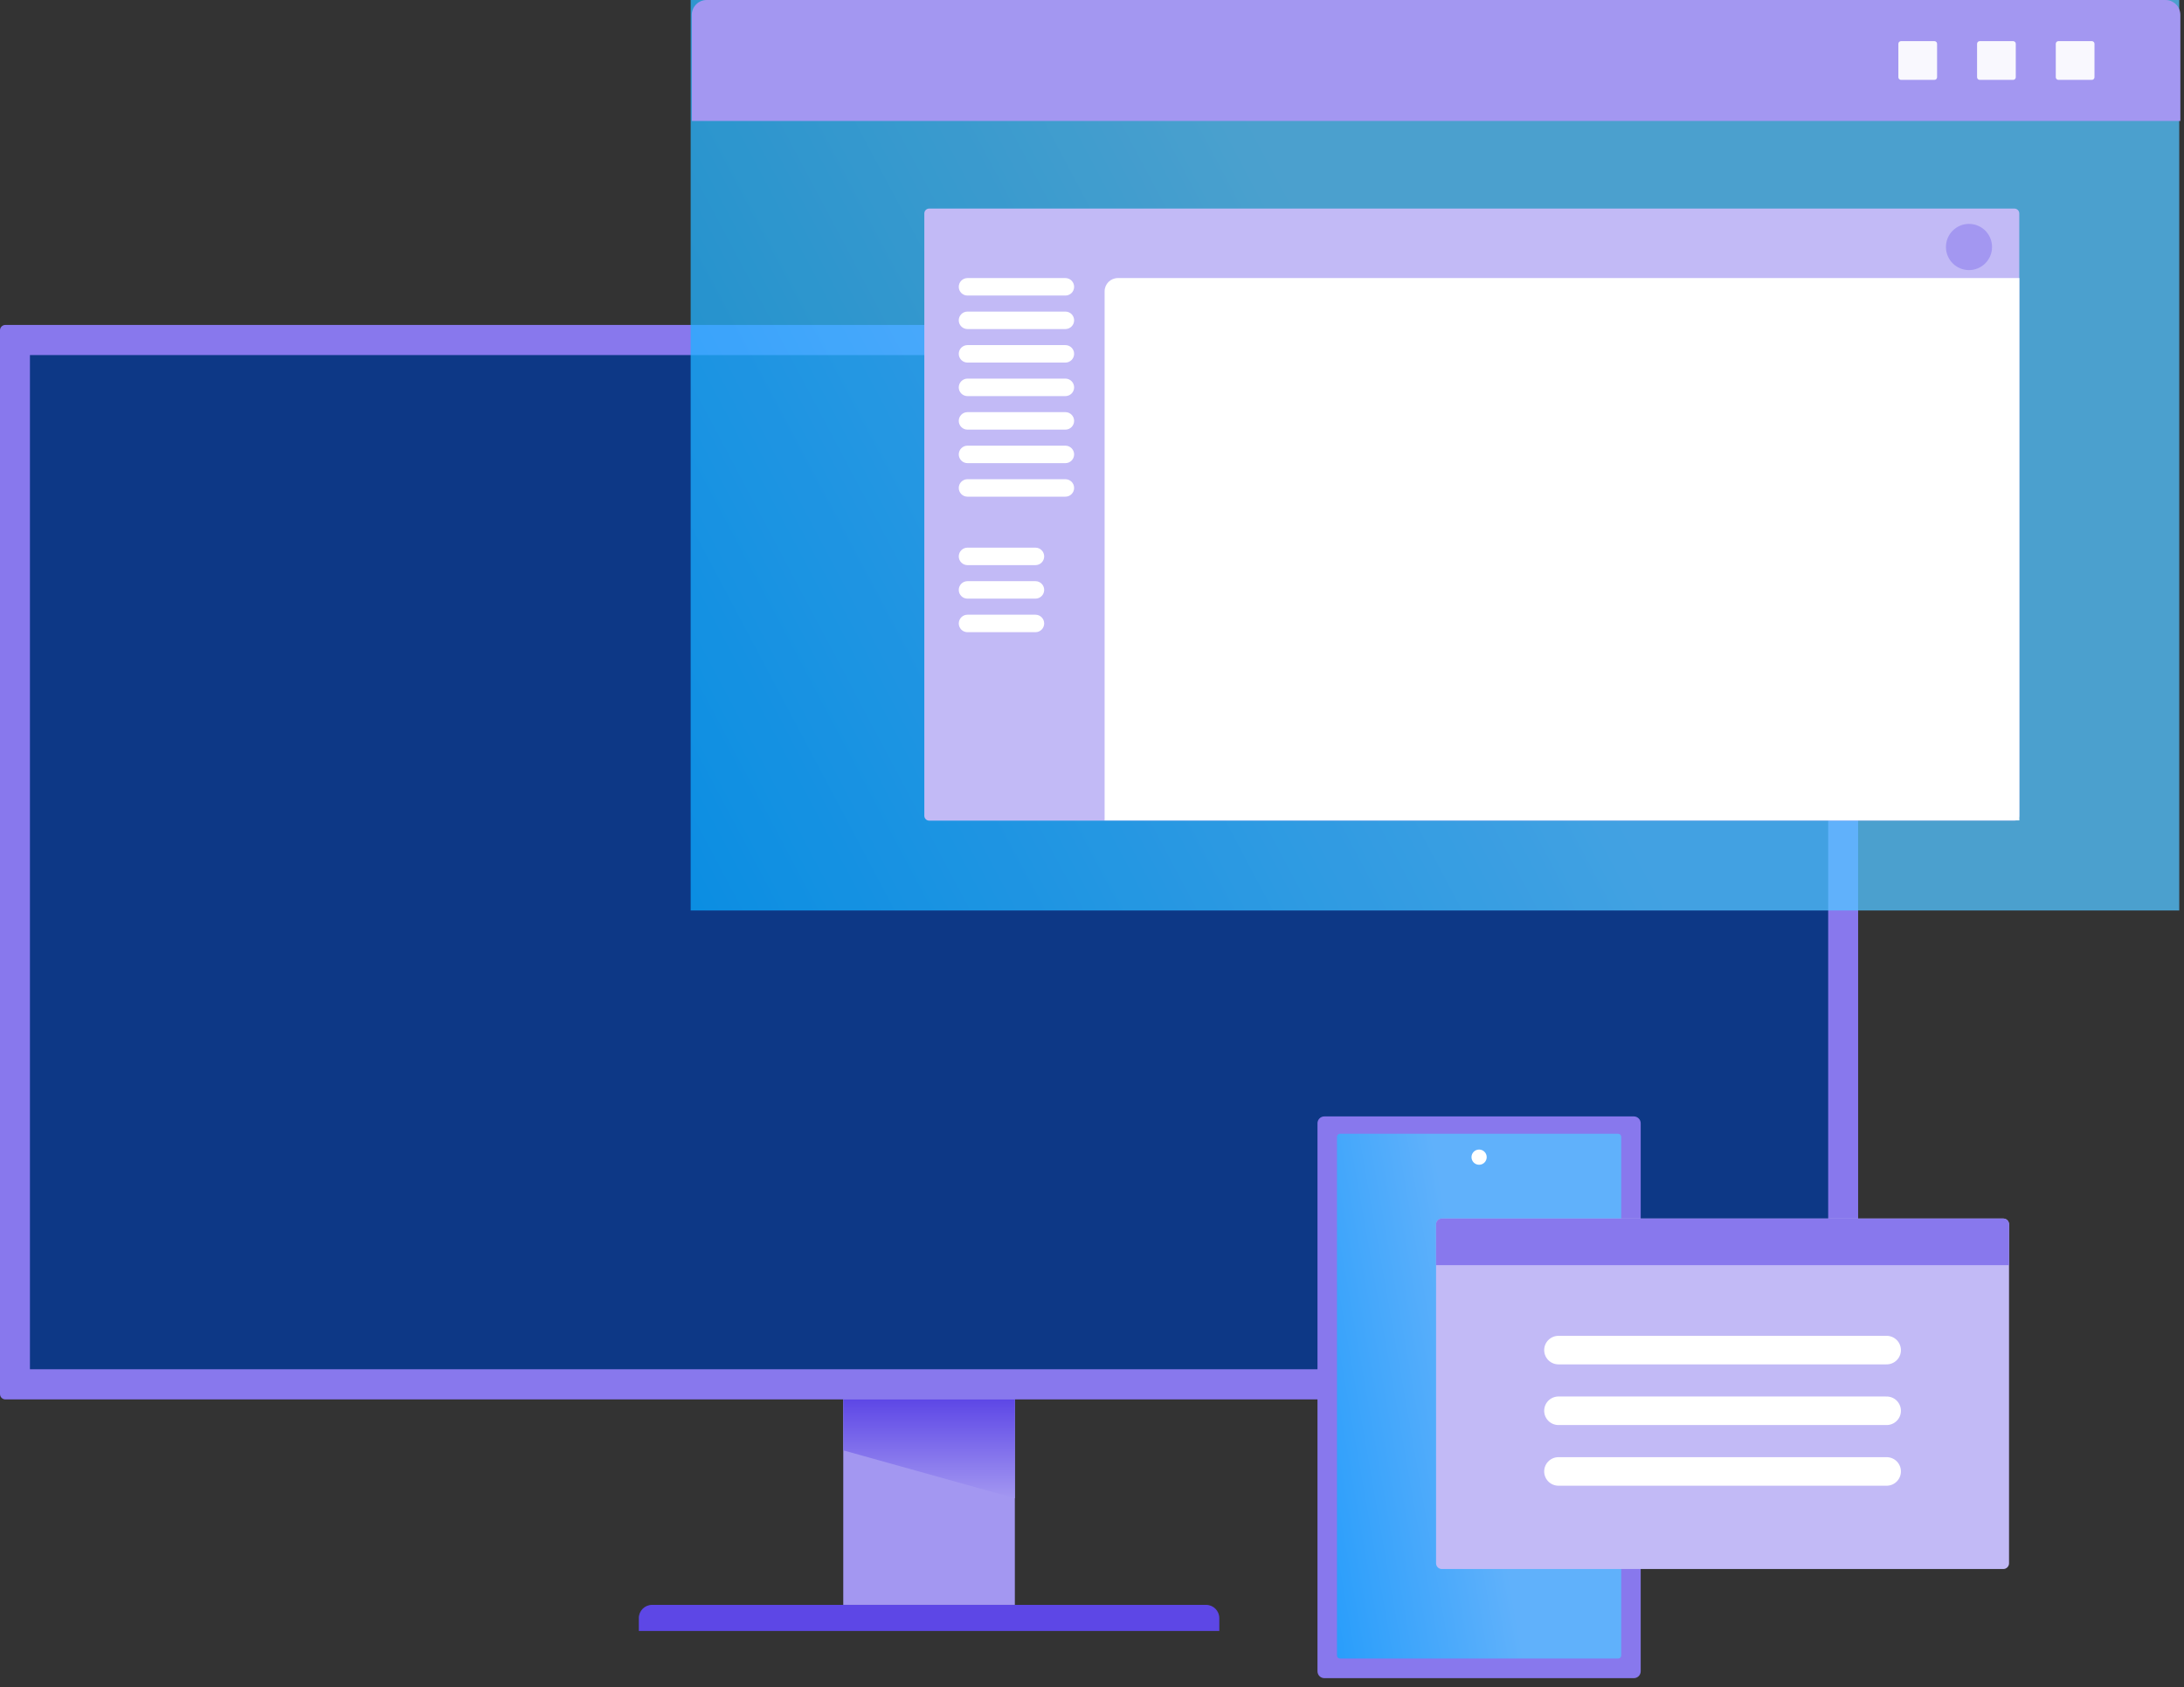 <?xml version="1.0" encoding="utf-8"?>
<svg xmlns="http://www.w3.org/2000/svg" fill="none" height="100%" overflow="visible" preserveAspectRatio="none" style="display: block;" viewBox="0 0 189 146" width="100%">
<rect x="0" y="0" width="189" height="146" fill="#333333" stroke="none"/>
<g id="Group 3167">
<path d="M87.824 112.361H72.975V138.875H87.824V112.361Z" fill="#A397F1" id="Vector"/>
<path d="M160.334 28.117H0.466C0.209 28.117 -4.19617e-05 28.326 -4.19617e-05 28.583V120.631C-4.19617e-05 120.889 0.209 121.098 0.466 121.098H160.334C160.591 121.098 160.8 120.889 160.8 120.631V28.583C160.8 28.326 160.591 28.117 160.334 28.117Z" fill="#8878ED" id="Vector_2"/>
<path d="M158.209 30.726H2.591V118.488H158.209V30.726Z" fill="#0D3886" id="Vector_3"/>
<path d="M56.429 138.876H104.371C105.003 138.876 105.516 139.389 105.516 140.022V141.137H55.283V140.022C55.283 139.389 55.797 138.876 56.429 138.876Z" fill="#5D47E6" id="Vector_4"/>
<path d="M141.389 96.608H114.609C114.28 96.608 114.013 96.875 114.013 97.204V144.623C114.013 144.952 114.28 145.219 114.609 145.219H141.389C141.718 145.219 141.984 144.952 141.984 144.623V97.204C141.984 96.875 141.718 96.608 141.389 96.608Z" fill="#8878ED" id="Vector_5"/>
<path d="M140.031 98.11H115.966C115.818 98.11 115.699 98.23 115.699 98.378V143.253C115.699 143.401 115.818 143.521 115.966 143.521H140.031C140.179 143.521 140.299 143.401 140.299 143.253V98.378C140.299 98.23 140.179 98.11 140.031 98.11Z" fill="url(#paint0_linear_0_1182)" id="Vector_6" opacity="0.76"/>
<path d="M127.999 100.792C128.362 100.792 128.657 100.497 128.657 100.134C128.657 99.77 128.362 99.475 127.999 99.475C127.635 99.475 127.341 99.77 127.341 100.134C127.341 100.497 127.635 100.792 127.999 100.792Z" fill="white" id="Vector_7"/>
<g id="Frame 2835" opacity="0.76">
<rect fill="url(#paint1_linear_0_1182)" height="78.788" transform="translate(59.769 -9.15527e-05)" width="128.819"/>
</g>
<path d="M188.685 1.289V10.47H59.866V1.289C59.866 0.578 60.443 -9.15527e-05 61.154 -9.15527e-05H187.397C188.107 -9.15527e-05 188.685 0.578 188.685 1.289Z" fill="#A397F1" id="Vector_8"/>
<path d="M167.402 3.559H164.512C164.385 3.559 164.282 3.662 164.282 3.789V6.682C164.282 6.809 164.385 6.912 164.512 6.912H167.402C167.529 6.912 167.632 6.809 167.632 6.682V3.789C167.632 3.662 167.529 3.559 167.402 3.559Z" fill="#F9F8FE" id="Vector_9"/>
<path d="M174.213 3.559H171.323C171.196 3.559 171.093 3.662 171.093 3.789V6.682C171.093 6.809 171.196 6.912 171.323 6.912H174.213C174.34 6.912 174.442 6.809 174.442 6.682V3.789C174.442 3.662 174.34 3.559 174.213 3.559Z" fill="#F9F8FE" id="Vector_10"/>
<path d="M181.023 3.559H178.134C178.007 3.559 177.904 3.662 177.904 3.789V6.682C177.904 6.809 178.007 6.912 178.134 6.912H181.023C181.15 6.912 181.253 6.809 181.253 6.682V3.789C181.253 3.662 181.15 3.559 181.023 3.559Z" fill="#F9F8FE" id="Vector_11"/>
<path d="M124.275 105.944V135.278C124.275 135.552 124.497 135.774 124.771 135.774H173.363C173.637 135.774 173.859 135.552 173.859 135.278V105.944C173.859 105.67 173.637 105.448 173.363 105.448H124.771C124.497 105.448 124.275 105.67 124.275 105.944Z" fill="#C2BAF6" id="Vector_12"/>
<path d="M173.859 105.944V109.478H124.275V105.944C124.275 105.671 124.497 105.448 124.771 105.448H173.363C173.636 105.448 173.859 105.671 173.859 105.944Z" fill="#8878ED" id="Vector_13"/>
<g id="Vector_14">
</g>
<path d="M174.325 18.049H80.409C80.177 18.049 79.989 18.237 79.989 18.469V70.592C79.989 70.824 80.177 71.013 80.409 71.013H174.325C174.557 71.013 174.745 70.824 174.745 70.592V18.469C174.745 18.237 174.557 18.049 174.325 18.049Z" fill="#C2BAF6" id="Vector_15"/>
<path d="M95.592 25.209C95.592 24.576 96.105 24.063 96.737 24.063H174.752V70.994H95.592V25.209Z" fill="white" id="Vector_16"/>
<path d="M172.388 21.371C172.388 20.268 171.495 19.375 170.393 19.375C169.292 19.375 168.399 20.268 168.399 21.371V21.375C168.399 22.478 169.292 23.372 170.393 23.372C171.495 23.372 172.388 22.478 172.388 21.375V21.371Z" fill="#A397F1" id="Vector_17"/>
<path d="M92.197 24.063H83.725C83.308 24.063 82.97 24.402 82.97 24.819C82.97 25.237 83.308 25.575 83.725 25.575H92.197C92.615 25.575 92.953 25.237 92.953 24.819C92.953 24.402 92.615 24.063 92.197 24.063Z" fill="white" id="Vector_18"/>
<path d="M92.197 26.963H83.725C83.308 26.963 82.97 27.301 82.97 27.718C82.97 28.136 83.308 28.474 83.725 28.474H92.197C92.615 28.474 92.953 28.136 92.953 27.718C92.953 27.301 92.615 26.963 92.197 26.963Z" fill="white" id="Vector_19"/>
<path d="M92.197 29.864H83.725C83.308 29.864 82.97 30.202 82.97 30.619C82.97 31.037 83.308 31.375 83.725 31.375H92.197C92.615 31.375 92.953 31.037 92.953 30.619C92.953 30.202 92.615 29.864 92.197 29.864Z" fill="white" id="Vector_20"/>
<path d="M92.197 32.765H83.725C83.308 32.765 82.97 33.103 82.97 33.521C82.97 33.938 83.308 34.276 83.725 34.276H92.197C92.615 34.276 92.953 33.938 92.953 33.521C92.953 33.103 92.615 32.765 92.197 32.765Z" fill="white" id="Vector_21"/>
<path d="M92.197 35.665H83.725C83.308 35.665 82.97 36.003 82.97 36.421C82.97 36.838 83.308 37.177 83.725 37.177H92.197C92.615 37.177 92.953 36.838 92.953 36.421C92.953 36.003 92.615 35.665 92.197 35.665Z" fill="white" id="Vector_22"/>
<path d="M92.197 38.566H83.725C83.308 38.566 82.97 38.904 82.97 39.322C82.97 39.739 83.308 40.078 83.725 40.078H92.197C92.615 40.078 92.953 39.739 92.953 39.322C92.953 38.904 92.615 38.566 92.197 38.566Z" fill="white" id="Vector_23"/>
<path d="M92.197 41.468H83.725C83.308 41.468 82.97 41.806 82.97 42.224C82.97 42.641 83.308 42.98 83.725 42.98H92.197C92.615 42.98 92.953 42.641 92.953 42.224C92.953 41.806 92.615 41.468 92.197 41.468Z" fill="white" id="Vector_24"/>
<path d="M89.607 47.391H83.725C83.308 47.391 82.97 47.73 82.97 48.147C82.97 48.565 83.308 48.903 83.725 48.903H89.607C90.024 48.903 90.362 48.565 90.362 48.147C90.362 47.73 90.024 47.391 89.607 47.391Z" fill="white" id="Vector_25"/>
<path d="M89.607 50.291H83.725C83.308 50.291 82.97 50.63 82.97 51.047C82.97 51.465 83.308 51.803 83.725 51.803H89.607C90.024 51.803 90.362 51.465 90.362 51.047C90.362 50.63 90.024 50.291 89.607 50.291Z" fill="white" id="Vector_26"/>
<path d="M89.607 53.194H83.725C83.308 53.194 82.97 53.533 82.97 53.95C82.97 54.368 83.308 54.706 83.725 54.706H89.607C90.024 54.706 90.362 54.368 90.362 53.95C90.362 53.533 90.024 53.194 89.607 53.194Z" fill="white" id="Vector_27"/>
<path d="M134.866 116.83H163.268" id="Vector_28" stroke="white" stroke-linecap="round" stroke-width="2.47"/>
<path d="M134.866 122.08H163.268" id="Vector_29" stroke="white" stroke-linecap="round" stroke-width="2.47"/>
<path d="M134.866 127.33H163.268" id="Vector_30" stroke="white" stroke-linecap="round" stroke-width="2.47"/>
<path d="M87.827 129.652L72.987 125.509L72.978 121.098H87.827V129.652Z" fill="url(#paint2_linear_0_1182)" id="Vector 190"/>
</g>
<defs>
<linearGradient gradientUnits="userSpaceOnUse" id="paint0_linear_0_1182" x1="141.494" x2="109.472" y1="102.86" y2="108.48">
<stop offset="0.507" stop-color="#53C3FF"/>
<stop offset="1" stop-color="#0AA9FF"/>
</linearGradient>
<linearGradient gradientUnits="userSpaceOnUse" id="paint1_linear_0_1182" x1="135.081" x2="0.109" y1="8.24" y2="79.743">
<stop offset="0.507" stop-color="#53C3FF"/>
<stop offset="1" stop-color="#0AA9FF"/>
</linearGradient>
<linearGradient gradientUnits="userSpaceOnUse" id="paint2_linear_0_1182" x1="80.402" x2="80.402" y1="121.098" y2="129.652">
<stop stop-color="#5D47E6"/>
<stop offset="1" stop-color="#A397F1"/>
</linearGradient>
</defs>
</svg>